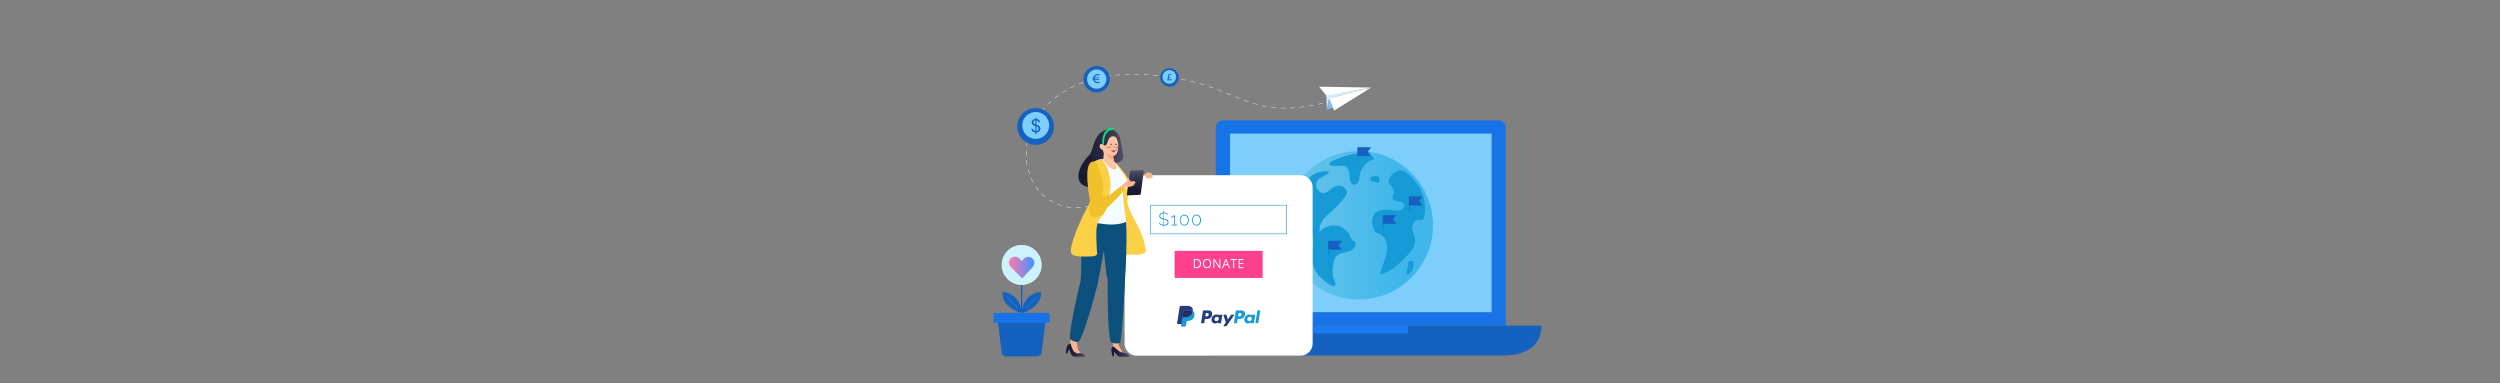 <?xml version="1.0" encoding="utf-8"?>
<!-- Generator: Adobe Illustrator 23.0.4, SVG Export Plug-In . SVG Version: 6.00 Build 0)  -->
<svg version="1.1" id="image" xmlns="http://www.w3.org/2000/svg" xmlns:xlink="http://www.w3.org/1999/xlink" x="0px" y="0px"
	 viewBox="0 0 6339.7 971.7" style="enable-background:new 0 0 6339.7 971.7;" xml:space="preserve">
<rect x="0" y="0" width="6339.7" height="971.7" fill="#808080" stroke="none"/>
<style type="text/css">
	.st0{fill:#1874E6;}
	.st1{fill:#7ECEFC;}
	.st2{fill:#1461BF;}
	.st3{fill:#197AF2;}
	.st4{fill:none;stroke:#FFFFFF;stroke-miterlimit:10;}
	.st5{fill:none;stroke:#FFFFFF;stroke-miterlimit:10;stroke-dasharray:11.973,11.973;}
	.st6{fill:url(#SVGID_1_);}
	.st7{fill:#169BD7;}
	.st8{fill:#FFFFFF;}
	.st9{fill:none;}
	.st10{fill:#FF418D;}
	.st11{fill:#F9B592;}
	.st12{fill:#FBD047;}
	.st13{fill:#0C507D;}
	.st14{fill:url(#SVGID_2_);}
	.st15{fill:url(#SVGID_3_);}
	.st16{fill:url(#SVGID_4_);}
	.st17{fill:#F5FCFF;}
	.st18{fill:#F0C129;}
	.st19{fill:url(#SVGID_5_);}
	.st20{fill:#FBC2A4;}
	.st21{fill:#F49A84;}
	.st22{fill:#0C232B;}
	.st23{fill:none;stroke:#BD7657;stroke-width:0.5;stroke-linecap:round;stroke-linejoin:round;}
	.st24{fill:#B6585B;}
	.st25{fill:url(#SVGID_6_);}
	.st26{fill:#1461BF;stroke:#1461BF;stroke-width:2;stroke-linecap:round;stroke-linejoin:round;stroke-miterlimit:10;}
	.st27{fill:#FFDEDE;}
	.st28{fill:#CCF2FC;}
	.st29{fill:url(#SVGID_7_);}
	.st30{fill:#16D77A;}
	.st31{fill:#D4EDFF;}
	.st32{fill:#7DBDE8;}
	.st33{fill:#179BD7;}
	.st34{fill:#253B80;}
	.st35{fill:#222D65;}
</style>
<g>
	<path class="st0" d="M3799.6,305.2h-698.2c-10.4,0-18.3,8.5-18.3,18.3v502.3h735.4V323.5C3818.6,313.1,3810,305.2,3799.6,305.2
		L3799.6,305.2z"/>
	<rect x="3119.2" y="338.8" class="st1" width="663.4" height="452.8"/>
	<path class="st2" d="M2992.2,825.8c0,52.5,42.1,75.6,94.6,75.6h727.5c52.5,0,94.6-23.1,94.6-75.6H2992.2z"/>
	<rect x="3329.7" y="825.8" class="st3" width="241.1" height="20.1"/>
</g>
<g>
	<g>
		<path class="st4" d="M2800,501.5c-1.5,1.3-3,2.6-4.6,3.9"/>
		<path class="st5" d="M2785.5,512.1c-44.7,26.8-109.1,16.2-145.7-22.4c-40.8-43-47.4-111.8-23.6-166c23.8-54.2,74-94.1,129.5-114.6
			c55.6-20.5,116.3-23.4,175.3-18.6c51.7,4.2,103.1,14,151.9,31.5c44.7,16,87.4,38.3,134,47.4c74.1,14.4,149.8-6.2,222.3-28.3"/>
		<path class="st4" d="M3435,239.3c1.9-0.6,3.8-1.2,5.7-1.8"/>
	</g>
</g>
<g>
	<g>
		
			<ellipse transform="matrix(0.233 -0.972 0.972 0.233 1703.534 2799.351)" class="st2" cx="2626.6" cy="319.6" rx="46.6" ry="46.6"/>
		
			<ellipse transform="matrix(0.232 -0.973 0.973 0.232 1706.632 2800.032)" class="st1" cx="2626.9" cy="319" rx="34.1" ry="34.1"/>
	</g>
	<g>
		<path class="st2" d="M2625.4,340.3v-4.6c-6.1-0.5-9.6-4.1-10.1-9h4.5c0.7,3.1,2.8,5,5.7,5.4v-12.3c-6.7-2-9.4-4.6-9.4-9.3
			c0-5.1,4-8.5,9.4-8.9v-3.4h2.9v3.5c6.7,0.7,8.9,5,9.2,8.2h-4.4c-0.6-2.1-1.8-4.1-4.9-4.7v11.1c7.8,2.2,10,5.5,10,10
			c0,5.6-3.8,8.9-10,9.4v4.6L2625.4,340.3L2625.4,340.3z M2625.4,315.5v-10.3c-3.7,0.3-5,2.5-5,4.9
			C2620.4,312.6,2621.6,314.2,2625.4,315.5z M2628.3,320.7v11.5c3.5-0.4,5.4-2.1,5.4-5.4C2633.7,324.1,2632.5,322.2,2628.3,320.7z"
			/>
	</g>
</g>
<g>
	<g>
		<ellipse class="st2" cx="2781" cy="200.8" rx="33.5" ry="33.5"/>
		<ellipse class="st1" cx="2781.1" cy="200.6" rx="24.5" ry="24.5"/>
	</g>
</g>
<g>
	<g>
		<ellipse class="st2" cx="2965.7" cy="196.4" rx="23.5" ry="23.5"/>
		
			<ellipse transform="matrix(0.232 -0.973 0.973 0.232 2086.467 3035.304)" class="st1" cx="2965.8" cy="196.1" rx="17.2" ry="17.2"/>
	</g>
</g>
<g id="Layer_4">
	<g>
		<g>
			
				<linearGradient id="SVGID_1_" gradientUnits="userSpaceOnUse" x1="3257.7" y1="972.7" x2="3633.9" y2="972.7" gradientTransform="matrix(1 0 0 -1 0 1544)">
				<stop  offset="4.066862e-02" style="stop-color:#6AC4EB"/>
				<stop  offset="0.754" style="stop-color:#3FB7EB"/>
			</linearGradient>
			<circle class="st6" cx="3445.8" cy="571.3" r="188.1"/>
			<g>
				<path class="st7" d="M3523.4,466.9c1.6,2.5,4.1,4.4,6.1,6.6c4.9,5.6,6.4,14,3.7,20.9c-0.9,2.1-2.1,4.2-2.1,6.5
					c-0.1,5.8,6.9,8.8,12.7,9.5c5.8,0.6,12.6,0.9,15.9,5.7c3.7,5.4-0.4,13.3-6.4,16s-12.9,1.8-19.4,0.9c-18-2.6-40.2-3.5-50.1,11.6
					c-7.1,10.9-4.1,25.3,0.1,37.5c0.7,2.2,1.6,4.4,3.3,6c2.2,2.1,5.4,2.6,8.2,3.6c18.5,6.1,24.9,29.7,21.4,48.7s-13.7,36.4-17,55.5
					c27.6-6.4,49.2-27.2,68.7-47.7c10-10.5,20.4-22.6,20.4-37.1c0-10.4-5.4-20-6.9-30.3s3.8-23.3,14.2-23.6
					c3.9-0.1,8.2,1.6,11.5-0.4c2.5-1.5,3.5-4.6,4.1-7.5c7.1-31.8-2.9-66.1-23.8-90.9c-8.5-10.1-24.2-27-38.7-26
					C3536.2,433.2,3514.5,453.1,3523.4,466.9z"/>
				<path class="st7" d="M3570.7,674.6c-1.2,4.1-2.3,8.3-3.5,12.4c-0.9,3.1-1.2,7.3,1.7,8.6c2.3,1,4.9-0.7,6.7-2.5
					c7-7.3,10.4-18,8.7-28c-1.3-4-7.3-5-10.6-2.3s-4.1,7.5-3.1,11.6L3570.7,674.6z"/>
				<path class="st7" d="M3332.8,681.3c-7.3-17.8-4.2-37.9-3.1-57.1s-0.8-40.7-14.9-53.8c-11.2-10.4-28.2-13.8-37.2-26.1
					c-7.3-10-7.4-23.8-3.2-35.4s12-21.5,19.7-31.1c9.7-12.1,19.7-24.2,32.6-32.8c12.9-8.6,29.3-13.4,44.2-9.1
					c-6,10.4-21.2,11.7-29.1,20.9c-8.6,10.1-3,28.3,9.8,32c2.9,0.8,6,1,8.9,0.2c5.3-1.4,9.3-5.5,13.6-9c7-5.7,15.8-9.9,24.7-8.8
					s17.3,9,16.4,17.9c-0.5,4.9-3.5,9.2-6.6,13.1c-8.9,11.4-18.8,21.9-29.5,31.6c-8.2,7.4-17.1,14.3-23.7,23.2
					c-6.6,8.8-10.9,20.2-8.5,30.9c9.9-11.8,26.1-18,41.4-15.9c15.3,2.1,29.1,12.6,35.3,26.6c2.5,5.6,5.2,12.8,11.3,13
					c5.1,5.8,2.4,15.4-3.5,20.4s-13.9,6.6-21.5,8.2s-15.6,3.7-20.9,9.3c-5.9,6.1-7.3,15.1-8.4,23.4c-1.5,10.8-2.9,22.2,1.1,32.4
					c1.4,3.5,3.4,6.8,4.1,10.5c3.9,20-17.6,3.8-23.1-0.5C3350.7,705.8,3338.8,695.9,3332.8,681.3z"/>
				<path class="st7" d="M3400.4,420.2c3-0.1,6.1-0.2,8.9,0.7c6.7,2.1,10.5,9.1,11.9,15.9s1,13.9,2.7,20.6c1.2,4.8,4.1,9.9,9,10.9
					c5.4,1.2,10.6-3.3,12.7-8.3c2.1-5.1,2-10.7,2.8-16.1c2.9-19.3,18.4-36,37.5-40.5c-2.7-5.8-8.6-9.6-14.8-11.3
					c-17.5-4.8-36.5-2.7-53.8,1.8c-8.9,2.3-17.6,5.3-26,9c-4.9,2.1-17.8,6.3-19.7,11.7C3368.1,424,3394.7,420.4,3400.4,420.2z"/>
				<path class="st7" d="M3482.5,448.2c-2.6-2.4-7.3,0.4-7.5,3.9s2.7,6.5,5.9,7.9s6.8,1.8,10.2,2.7c1.4,0.4,3,0.9,4.4,0.5
					c2.5-0.8,3.2-3.9,3-6.4c-0.3-2.5-1.2-5.1-0.5-7.6c-3.3-1.9-7.1-2.9-10.9-2.7L3482.5,448.2z"/>
			</g>
		</g>
		<g>
			<g>
				<path class="st2" d="M3443.4,410.8c-0.3,0-0.5-0.2-0.5-0.5v-36.6c0-0.3,0.2-0.5,0.5-0.5s0.5,0.2,0.5,0.5v36.6
					C3443.9,410.6,3443.7,410.8,3443.4,410.8z"/>
			</g>
			<g>
				<polygon class="st2" points="3475.7,373.6 3443.1,373.6 3443.1,395.1 3475.7,395.1 3467.9,384.4 				"/>
				<path class="st2" d="M3476.1,395.6h-32.7c-0.3,0-0.5-0.2-0.5-0.5v-21.4c0-0.3,0.2-0.5,0.5-0.5h32.7c0.2,0,0.4,0.1,0.5,0.3
					c0.1,0.2,0.1,0.4,0,0.5l-7.7,10.4l7.7,10.4c0.1,0.2,0.1,0.4,0,0.5C3476.5,395.5,3476.3,395.6,3476.1,395.6z M3443.9,394.6h31.1
					l-7.3-9.9c-0.1-0.2-0.1-0.4,0-0.6l7.3-9.9h-31.1V394.6z"/>
			</g>
		</g>
		<g>
			<g>
				<path class="st2" d="M3573.4,536c-0.3,0-0.5-0.2-0.5-0.5v-36.6c0-0.3,0.2-0.5,0.5-0.5s0.5,0.2,0.5,0.5v36.6
					C3573.9,535.7,3573.6,536,3573.4,536z"/>
			</g>
			<g>
				<polygon class="st2" points="3606,498.8 3573.4,498.8 3573.4,520.2 3606,520.2 3598.1,509.5 				"/>
				<path class="st2" d="M3606,520.8h-32.7c-0.3,0-0.5-0.2-0.5-0.5v-21.4c0-0.3,0.2-0.5,0.5-0.5h32.7c0.2,0,0.4,0.1,0.5,0.3
					c0.1,0.2,0.1,0.4,0,0.5l-7.7,10.4l7.7,10.4c0.1,0.2,0.1,0.4,0,0.5C3606.4,520.7,3606.2,520.8,3606,520.8z M3573.9,519.7h31.1
					l-7.3-9.9c-0.1-0.2-0.1-0.4,0-0.6l7.3-9.9h-31.1V519.7z"/>
			</g>
		</g>
		<g>
			<g>
				<path class="st2" d="M3507.4,582.9c-0.3,0-0.5-0.2-0.5-0.5v-36.6c0-0.3,0.2-0.5,0.5-0.5s0.5,0.2,0.5,0.5v36.6
					C3507.9,582.7,3507.7,582.9,3507.4,582.9z"/>
			</g>
			<g>
				<polygon class="st2" points="3540,545.8 3507.4,545.8 3507.4,567.2 3540,567.2 3532.1,556.5 				"/>
				<path class="st2" d="M3540,567.8h-32.7c-0.3,0-0.5-0.2-0.5-0.5v-21.4c0-0.3,0.2-0.5,0.5-0.5h32.7c0.2,0,0.4,0.1,0.5,0.3
					s0.1,0.4,0,0.5l-7.7,10.4l7.7,10.4c0.1,0.2,0.1,0.4,0,0.5C3540.4,567.7,3540.2,567.8,3540,567.8z M3507.9,566.7h31.1l-7.3-9.9
					c-0.1-0.2-0.1-0.4,0-0.6l7.3-9.9h-31.1V566.7z"/>
			</g>
		</g>
		<g>
			<g>
				<path class="st2" d="M3369.2,648.2c-0.3,0-0.5-0.2-0.5-0.5v-36.6c0-0.3,0.2-0.5,0.5-0.5s0.5,0.2,0.5,0.5v36.6
					C3369.8,648,3369.5,648.2,3369.2,648.2z"/>
			</g>
			<g>
				<polygon class="st2" points="3401.9,611.1 3369.2,611.1 3369.2,632.5 3401.9,632.5 3394,621.8 				"/>
				<path class="st2" d="M3401.9,633.1h-32.7c-0.3,0-0.5-0.2-0.5-0.5v-21.4c0-0.3,0.2-0.5,0.5-0.5h32.7c0.2,0,0.4,0.1,0.5,0.3
					s0.1,0.4,0,0.5l-7.7,10.4l7.7,10.4c0.1,0.2,0.1,0.4,0,0.5C3402.3,632.9,3402.1,633.1,3401.9,633.1z M3369.8,632h31.1l-7.3-9.9
					c-0.1-0.2-0.1-0.4,0-0.6l7.3-9.9h-31.1V632z"/>
			</g>
		</g>
	</g>
	<g>
		<path class="st8" d="M3297.8,902h-415.1c-17.1,0-30.9-13.8-30.9-30.9v-396c0-17.1,13.8-30.9,30.9-30.9h415.1
			c17.1,0,30.9,13.8,30.9,30.9v396C3328.7,888.2,3314.9,902,3297.8,902z"/>
		<path class="st9" d="M2882.9,901.9h414.6c17.1,0,31-13.9,31-31V475.5c0-17.1-13.9-31-31-31h-414.6c-17.1,0-31,13.9-31,31V871
			C2852,888.1,2865.8,901.9,2882.9,901.9z"/>
	</g>
	<g>
		<path class="st7" d="M3262.6,593.8H2918c-0.4,0-0.8-0.3-0.8-0.8v-72.7c0-0.4,0.3-0.8,0.8-0.8h344.7c0.4,0,0.8,0.3,0.8,0.8V593
			C3263.4,593.4,3263.1,593.8,3262.6,593.8z M2918.8,592.2h343.1v-71.1h-343.1V592.2z"/>
	</g>
	<rect x="2978.7" y="636.1" class="st10" width="223.2" height="68.7"/>
	<g>
		<path class="st7" d="M2960.3,544.6c-2.1-2.3-5-3.5-8.7-3.5v13.4h0.1c1.7,0.4,3.3,0.8,4.8,1.2c1.4,0.4,2.6,1,3.6,1.7
			s1.8,1.5,2.3,2.5s0.8,2.2,0.8,3.6c0,1.4-0.3,2.7-0.8,3.8c-0.6,1.1-1.3,2-2.3,2.7s-2.2,1.3-3.6,1.6c-1.4,0.4-3,0.5-4.7,0.5v4.3
			h-1.4V572c-4.6-0.2-8.4-1.9-11.7-4.8l1.2-1.9c1.3,1.3,2.8,2.4,4.5,3.2c1.8,0.8,3.8,1.3,6,1.5v-13.5c-1.7-0.4-3.2-0.8-4.6-1.2
			c-1.3-0.4-2.4-0.9-3.3-1.6c-0.9-0.6-1.6-1.4-2-2.3c-0.5-0.9-0.7-2-0.7-3.4s0.3-2.6,0.8-3.7c0.5-1.1,1.2-2,2.1-2.8
			c0.9-0.8,2-1.4,3.3-1.8c1.3-0.4,2.7-0.7,4.3-0.8v-4.6h1.4v4.6c2,0.1,3.8,0.4,5.4,1c1.6,0.6,3,1.6,4.3,2.8L2960.3,544.6z
			 M2942.2,547.7c0,1,0.2,1.8,0.5,2.5s0.8,1.2,1.5,1.7s1.5,0.9,2.6,1.2c1,0.4,2.3,0.7,3.7,1v-13c-2.9,0.1-5,0.8-6.3,2
			C2942.9,544.3,2942.2,545.8,2942.2,547.7z M2960.8,563.7c0-1-0.2-1.9-0.6-2.6c-0.4-0.7-1-1.4-1.7-1.9s-1.7-1-2.8-1.4
			s-2.5-0.8-4-1.1V570l0,0c2.8,0,5.1-0.5,6.7-1.6C2960,567.4,2960.8,565.8,2960.8,563.7z"/>
		<path class="st7" d="M2985.6,569.7v2.1H2971v-2.1h6.5v-21.2c-0.3,0.4-0.7,0.8-1.3,1.2s-1.2,0.8-2,1.2c-0.7,0.4-1.5,0.7-2.3,1
			s-1.5,0.4-2.1,0.4V550c0.8,0,1.6-0.2,2.4-0.6c0.9-0.4,1.7-0.9,2.4-1.4s1.4-1,1.9-1.5s0.8-0.8,0.8-0.8h2.3v24.1L2985.6,569.7
			L2985.6,569.7L2985.6,569.7z"/>
		<path class="st7" d="M3014.8,558.3c0,2-0.3,3.9-0.8,5.6c-0.6,1.7-1.4,3.2-2.4,4.4s-2.2,2.2-3.6,2.9s-2.9,1-4.6,1
			c-1.7,0-3.2-0.3-4.6-1c-1.4-0.7-2.6-1.7-3.6-2.9s-1.8-2.7-2.4-4.4c-0.6-1.7-0.8-3.6-0.8-5.6s0.3-3.9,0.8-5.6
			c0.6-1.7,1.4-3.2,2.4-4.4s2.2-2.2,3.6-2.9c1.4-0.7,2.9-1.1,4.6-1.1c1.7,0,3.2,0.4,4.6,1.1s2.6,1.7,3.6,2.9s1.8,2.7,2.4,4.4
			C3014.5,554.4,3014.8,556.3,3014.8,558.3z M3012.4,558.3c0-1.7-0.2-3.3-0.7-4.8c-0.4-1.5-1.1-2.7-1.9-3.7c-0.8-1-1.8-1.8-2.9-2.4
			c-1.1-0.6-2.4-0.9-3.7-0.9s-2.6,0.3-3.7,0.9c-1.1,0.6-2.1,1.4-2.9,2.4c-0.8,1-1.4,2.3-1.9,3.7c-0.4,1.5-0.7,3.1-0.7,4.8
			s0.2,3.3,0.7,4.8c0.4,1.4,1.1,2.7,1.9,3.7c0.8,1,1.8,1.8,2.9,2.4c1.1,0.6,2.3,0.8,3.7,0.8c1.3,0,2.6-0.3,3.7-0.8
			c1.1-0.6,2.1-1.4,2.9-2.4c0.8-1,1.4-2.3,1.9-3.7C3012.2,561.6,3012.4,560.1,3012.4,558.3z"/>
		<path class="st7" d="M3045.6,558.3c0,2-0.3,3.9-0.8,5.6c-0.6,1.7-1.4,3.2-2.4,4.4s-2.2,2.2-3.6,2.9c-1.4,0.7-2.9,1-4.6,1
			c-1.7,0-3.2-0.3-4.6-1c-1.4-0.7-2.6-1.7-3.6-2.9s-1.8-2.7-2.4-4.4c-0.6-1.7-0.8-3.6-0.8-5.6s0.3-3.9,0.8-5.6
			c0.6-1.7,1.4-3.2,2.4-4.4s2.2-2.2,3.6-2.9c1.4-0.7,2.9-1.1,4.6-1.1c1.7,0,3.2,0.4,4.6,1.1c1.4,0.7,2.6,1.7,3.6,2.9
			s1.8,2.7,2.4,4.4C3045.3,554.4,3045.6,556.3,3045.6,558.3z M3043.2,558.3c0-1.7-0.2-3.3-0.7-4.8c-0.4-1.5-1.1-2.7-1.9-3.7
			c-0.8-1-1.8-1.8-2.9-2.4c-1.1-0.6-2.4-0.9-3.7-0.9s-2.6,0.3-3.7,0.9c-1.1,0.6-2.1,1.4-2.9,2.4c-0.8,1-1.4,2.3-1.9,3.7
			c-0.4,1.5-0.7,3.1-0.7,4.8s0.2,3.3,0.7,4.8c0.4,1.4,1.1,2.7,1.9,3.7c0.8,1,1.8,1.8,2.9,2.4c1.1,0.6,2.3,0.8,3.7,0.8
			c1.3,0,2.6-0.3,3.7-0.8c1.1-0.6,2.1-1.4,2.9-2.4c0.8-1,1.4-2.3,1.9-3.7C3043,561.6,3043.2,560.1,3043.2,558.3z"/>
	</g>
	<path class="st11" d="M2850.7,661.8c0.9,16.9,2.1,38.1,0,56.5c0.4,3.4,0.6,7.1,0.5,10.8c0,0-10.8,124.2-15.7,148.2
		c-5.2,3.8-12.2-1.8-12.2-1.8c-4.3-23.7-13.1-84.8-12.3-126.6c0-0.1,0-0.2,0-0.3l0.3-19.4c0-3.2,0.3-6.4,0.6-9.4
		C2806.5,709.5,2850.2,650.7,2850.7,661.8z"/>
	<path class="st12" d="M2826.1,409.1c0,0,34.5,36.2,37.9,51.5c2.8,12.5-2.6,29.6-5.1,46.7c-2.6,17.1,25.3,61.8,32.2,77.2
		c6.8,15.4,13.7,36.7,14.5,52.1c0.9,15.4-66.6,7.7-66.6,7.7s-32.5,1.7-36.7-12.8c-4.3-14.5,16.6-224.4,16.6-224.4
		S2824.1,406.7,2826.1,409.1z"/>
	<path class="st13" d="M2851.9,547.6c4.3,11.5,4.1,25.8,4.7,37.6c0.9,18-1.4,102-3.6,121.6c0.4,3.7-6.6,136.1-11.8,161.6
		c-6.8,6-24.3-0.4-24.3-0.4c-9.4-25.1-8.1-155.7-7.7-158.9c-5.9-10.8-9.3-89.2-15.4-112.2c-0.5-1.9-0.7-41.3-1.1-43.3
		C2817.7,548.2,2827.4,555,2851.9,547.6z"/>
	
		<linearGradient id="SVGID_2_" gradientUnits="userSpaceOnUse" x1="2734.709" y1="1142.926" x2="2848.635" y2="1142.926" gradientTransform="matrix(1 0 0 -1 0 1544)">
		<stop  offset="0" style="stop-color:#171733"/>
		<stop  offset="0.244" style="stop-color:#1C1C37"/>
		<stop  offset="0.532" style="stop-color:#2A2A44"/>
		<stop  offset="0.842" style="stop-color:#414259"/>
		<stop  offset="1" style="stop-color:#505166"/>
	</linearGradient>
	<path class="st14" d="M2803,330.2c-33.2,11.5-28.9,54.7-42,64.8c-13.1,10.1-48,63.3-6.8,78c36.6,13.1,48.2-57.4,67-59.1
		c39.9-3.6,26.4-18.3,19.9-59.2C2838.4,337.5,2822.4,320.9,2803,330.2z"/>
	<g>
		<polygon class="st11" points="2823.4,872.3 2822.6,885.8 2848.1,896.1 2835.4,873.4 		"/>
		
			<linearGradient id="SVGID_3_" gradientUnits="userSpaceOnUse" x1="2818.172" y1="652.206" x2="2864.353" y2="652.206" gradientTransform="matrix(1 0 0 -1 0 1544)">
			<stop  offset="0" style="stop-color:#171733"/>
			<stop  offset="0.244" style="stop-color:#1C1C37"/>
			<stop  offset="0.532" style="stop-color:#2A2A44"/>
			<stop  offset="0.842" style="stop-color:#414259"/>
			<stop  offset="1" style="stop-color:#505166"/>
		</linearGradient>
		<path class="st15" d="M2863.6,905.1l-23.6-0.7c-2.1-0.1-4-0.9-5.5-2.4l-9.4-9.8l-0.3,11.8l-3.5-0.1l-2.9-13.4
			c-0.6-3,0-6.1,1.6-8.6l1.9-2.8c0.5-0.7,1.4-0.8,2.1-0.3l13.3,11.3c2.6,2.2,5.7,3.6,9,4.1l2.8,0.4c2,0.3,4,0.8,5.9,1.6l3.6,1.4
			c0.4,0.2,1,0.6,1.6,1.2c1,0.9,1.9,1.9,2.7,3l1.4,2.1C2864.5,904.5,2864.1,905.1,2863.6,905.1z"/>
	</g>
	<path class="st11" d="M2744.5,714.7c-1.8,4.1-3.3,8.5-4.6,13.3l-5.2,19.5c0,0.1-0.1,0.2-0.1,0.3c-8.5,42.3-18.4,98.4-20.8,124.5
		c0,0,8.6,4.4,14.6,1.8c10.9-23,50.3-136.4,50.3-136.4c2.2-8.2,3.2-16.2,3.1-23.1h-37.3V714.7z"/>
	<g>
		<path class="st11" d="M2715.7,864l-3,16.4l16.2,18.8l18.8,0.3L2736,890c-1.3-1.1-2.2-2.6-2.5-4.2l-3.2-18.5L2715.7,864z"/>
		
			<linearGradient id="SVGID_4_" gradientUnits="userSpaceOnUse" x1="2702.6" y1="655.936" x2="2752.023" y2="655.936" gradientTransform="matrix(1 0 0 -1 0 1544)">
			<stop  offset="0" style="stop-color:#171733"/>
			<stop  offset="0.244" style="stop-color:#1C1C37"/>
			<stop  offset="0.532" style="stop-color:#2A2A44"/>
			<stop  offset="0.842" style="stop-color:#414259"/>
			<stop  offset="1" style="stop-color:#505166"/>
		</linearGradient>
		<path class="st16" d="M2723.3,904.2l-2.6-1.1c-2-0.9-3.6-2.5-4.4-4.5l-5.4-13.2l-4.9,11.4l-3.4-1.5l2.4-14.2
			c0.5-3.1,2.3-5.9,5-7.8l2.9-2c0.7-0.5,1.7-0.3,2.2,0.5l2.9,9.9c1.7,3.1,4.5,9.8,7.6,11.6l6.6,2.8c3,0.8,6.2-1.8,8.2-1.6l6.9,3.8
			c3.8,2.5,4.7,4.9,4.8,6.8L2723.3,904.2z"/>
	</g>
	<path class="st13" d="M2750.3,550.4c-0.9,2-19.3,28.9-8.5,71.6c1.2,45.3-1,88.7-1.7,91.4c0,0-26.9,108-27.2,146.1
		c0,0,14.9,12,23.5,6c16.7-26.3,46-140.4,46-140.4c2.3-8.8,32.6-173.2,32.5-180.5L2750.3,550.4z"/>
	<path class="st17" d="M2756.9,559.7c0,0,62.2,19.8,99.1,2.7c0,0-9.9-64.1-8.3-73.9c1.5-9.8,12.9-11.4,12.6-21.9
		c-0.4-15.4-22.2-39.7-33.6-55.3c-0.9-1.1-1.4-1.6-1.9-2.1c-8.4-2.3-19.3-6.7-25.2-6.3c-16.7,2.1-26.4,13.9-33.6,21
		c-6.8,18.4,3.4,59.5,0.1,95.3C2764.9,530.9,2756.9,559.7,2756.9,559.7z"/>
	<path class="st12" d="M2794.3,403.8l13.6,20.8c1.2,4.2,5,17.9,6.3,24.1c0,0,6,21.6-3.5,59.4c-2.4,9.4-7.6,30.6-16.1,39.7
		c-11.1,12-14.5,24.8-14.5,46.1c0,21.4,1.3,33.3,1.3,39.7s6.4,16.2-14.5,16.7c-20.9,0.4-40.6,1.7-49.1-6s7.7-56.4,35-110.2
		c12-22.2,12.8-21.4,12.8-44.4c0-23.1-14.5-55.2,0-74c5-4.6,15.8-9.4,15.8-9.4C2785.2,404.8,2793.3,401.4,2794.3,403.8z"/>
	<path class="st18" d="M2769.4,548.7c6.9,3.5,20.9-1,28.1-4.5c6.8-9.2,14.7-29,14.9-48.3c-9,1.3-18.1,8.4-15.7-1.6
		c2.6-10.4,2.3-49-11.7-63.8c-5.1-6.1-14.4,7.3-16.5,14c-1.2,1.3-3.4,29.2-4.6,30.8c-0.9,10.7,5.7,21.7-1.6,39.8
		C2762.3,515.2,2759.5,543.7,2769.4,548.7z"/>
	
		<linearGradient id="SVGID_5_" gradientUnits="userSpaceOnUse" x1="18729" y1="1048.494" x2="18729" y2="1112.606" gradientTransform="matrix(-1 0 0 -1 21608.102 1544)">
		<stop  offset="0" style="stop-color:#171733"/>
		<stop  offset="0.244" style="stop-color:#1C1C37"/>
		<stop  offset="0.532" style="stop-color:#2A2A44"/>
		<stop  offset="0.842" style="stop-color:#414259"/>
		<stop  offset="1" style="stop-color:#505166"/>
	</linearGradient>
	<path class="st19" d="M2890.6,494l-30.7,1.5c-1.4,0.1-2.5-1.1-2.3-2.5l7.9-58.2c0.1-1.1,1-1.8,2.1-1.9l30.7-1.5
		c1.4-0.1,2.5,1.1,2.3,2.5l-7.9,58.2C2892.5,493.2,2891.6,494,2890.6,494z"/>
	<path class="st18" d="M2853.8,478c-3.6,5.7-13,16.4-27.8,31.2l-9.9,10c-14.7,14.8-27.8,24.4-38.4,21.2c0,0-7.2-2.1-9.5-13
		c-4.4-14.8-12.9-64.6-10.7-92c2.3-29.3,16.8-28.5,23.4-22c0,0,3.3,5.3,6.6,17.6c0,0,4.1,44.4,0.4,73.3
		c-1.7,18.3,45.4-26.4,55.9-33.2C2843.8,471.2,2855,474.7,2853.8,478z"/>
	<path class="st11" d="M2850.4,477.3l2.7-2.3c1.5-1.4,3.5-1.9,5.2-1.4l0,0c0.9,0.3,2.9,0.6,5,0.3c2-0.3,2.8-0.4,3.4-0.7l0,0
		c3.1-0.5,6.6-2.2,7.2-2.5c0.3-0.1,1.5-0.9,1.5-1.5c0-0.5-0.7-0.6-1.2-0.6c1-0.4,1.8-0.7,2.1-0.8c0.4-0.1,1.8-0.9,1.8-1.6
		s-1.1-0.7-1.7-0.8c-0.1,0-0.1,0-0.2,0c0.9-0.3,1.7-0.5,2.1-0.7c0.5-0.2,1.6-0.9,1.6-1.9c0-0.9-1-1.1-1.7-1.2c-0.3,0-0.9,0-1.6,0.2
		c0.6-0.3,1.4-0.7,1.4-1.4c0-0.9-1.5-1.1-2.2-1.1c-0.7-0.1-4.2,0.1-5.7,0.3c-1,0.2-4.8,0.7-6.8,1c0.9-0.7,1.5-1.1,1.5-1.1l1.5-1.5
		c1.1-0.9,1.9-2.9,1-2.7l-4.5,1.4c-0.7,0.2-1.4,0.5-2.1,1l-7.6,4.9c-0.2,0.2-0.5,0.4-0.7,0.6l-0.8,0.8c-0.8,0.8-1.8,1.7-1.9,1.9
		l-2.5,2.7l-4.7,4.8C2842.5,473.3,2843.5,475.8,2850.4,477.3z"/>
	<path class="st11" d="M2917.9,438.7c2.5,0.3,3.5,1.4,4,3.1s0.9,3.3,0.9,3.3s0.8,3.9-0.4,4.5c-1.6,0.7-2.7-1.3-2.7-1.3
		s1.3,3.6-0.6,4.6c-1.9,1-4.5-3.1-4.5-3.1s1,2.4-0.7,3.2c-1.7,0.7-2.3-0.8-3.2-1.7c-0.1-0.1,0.1,0.7,0,1c-0.5,1.1-1.1,1-2.2,0.5
		c-1.1-0.5-4.9-5.1-4.2-7.8l-2.7,0.2c0,0-1-1.1,3.9-5.5C2910.4,435,2915.3,438.4,2917.9,438.7z"/>
	<path class="st20" d="M2829.6,374.6c0-1.8,2.8-3.2,6.2-3.2c0.1,0,0.1,0,0.2,0c0.1-9.4-2.8-16-2.8-16s-1.6-11.1-12.1-9.6
		c-13.9,2-10,20.8-18.8,23.7c0,0-8.1-5.8-11.6-4.1c-3.4,1.7-3.4,12.3,5.6,14.7c0,0,2.2,5.4,2.7,8.6s-1.2,12-1.9,17.2
		c0,0,14.7,18.2,20.8,20.9c6.1,2.7,23.3,9.8,7.4-18.7c-2.7-5.4-2.6-12.8-2.6-12.8s7.3,1.6,11.4-12.3c0.5-1.8,0.9-3.6,1.2-5.3
		C2832.2,377.7,2829.6,376.3,2829.6,374.6z"/>
	<path class="st21" d="M2835.8,371.4c-3.4,0-6.2,1.4-6.2,3.2c0,1.7,2.6,3.1,5.8,3.2c0.4-2.2,0.5-4.4,0.6-6.4
		C2835.9,371.4,2835.9,371.4,2835.8,371.4z"/>
	<ellipse class="st22" cx="2817.6" cy="366" rx="1.4" ry="2"/>
	<ellipse class="st22" cx="2830" cy="366.1" rx="1.4" ry="2"/>
	<path class="st23" d="M2824,364.4c0,0,0.6,6.3,4.1,10.4c0.8,1-6-0.1-6-0.1"/>
	<path class="st24" d="M2817.1,380.5c0,0,8.6,2,13.2-1.1c0,0-1.6,6.3-5.9,6.8C2820,386.8,2817.1,380.5,2817.1,380.5z"/>
	<ellipse class="st21" cx="2811.7" cy="373.6" rx="6.2" ry="3.2"/>
	
		<linearGradient id="SVGID_6_" gradientUnits="userSpaceOnUse" x1="2804.562" y1="1145.6" x2="2825.334" y2="1145.6" gradientTransform="matrix(1 0 0 -1 0 1544)">
		<stop  offset="0" style="stop-color:#EA9A71"/>
		<stop  offset="1" style="stop-color:#FFB48D"/>
	</linearGradient>
	<path class="st25" d="M2804.6,388.7c0,0,7.8,15.5,20.8,19.4c0,0-2.5-7-2.6-12.8C2822.8,395.4,2814.7,395.2,2804.6,388.7z"/>
	<g>
		<path class="st2" d="M2630.8,903.7h-79.9c-5.4,0-9.9-4-10.6-9.4l-10.8-88.7c-0.8-6.4,4.2-12,10.6-12h101.6c6.4,0,11.4,5.6,10.6,12
			l-10.8,88.7C2640.7,899.6,2636.2,903.7,2630.8,903.7z"/>
		<g>
			<path class="st26" d="M2590.8,794.3c-0.4,0-0.7-0.3-0.7-0.7V681.5c0-0.4,0.3-0.7,0.7-0.7s0.7,0.3,0.7,0.7v112.2
				C2591.5,794,2591.2,794.3,2590.8,794.3z"/>
		</g>
		<g>
			<circle class="st27" cx="2590.8" cy="671.8" r="50.3"/>
			<path class="st28" d="M2590.8,621.4c-27.8,0-50.5,22.6-50.5,50.5c0,27.8,22.6,50.5,50.5,50.5s50.5-22.6,50.5-50.5
				S2618.7,621.4,2590.8,621.4z"/>
		</g>
		<path class="st2" d="M2590.7,794c0,0,0-48.1-48.4-54C2538.3,780.1,2590.7,794,2590.7,794z"/>
		<path class="st7" d="M2579.4,779.7c-0.2,0-0.3-0.1-0.5-0.2l-26.7-26.1c-0.3-0.3-0.3-0.7,0-0.9c0.3-0.3,0.7-0.3,0.9,0l26.7,26.1
			c0.3,0.3,0.3,0.7,0,0.9C2579.7,779.6,2579.6,779.7,2579.4,779.7z"/>
		<path class="st2" d="M2591.1,793.9c0,0,0-47.9,48.4-53.8C2643.5,780.2,2591.1,793.9,2591.1,793.9z"/>
		<path class="st7" d="M2602.5,780.3c-0.2,0-0.3-0.1-0.5-0.2c-0.3-0.3-0.3-0.7,0-0.9l26.7-26.1c0.3-0.3,0.7-0.3,0.9,0
			c0.3,0.3,0.3,0.7,0,0.9l-26.7,26.1C2602.8,780.2,2602.7,780.3,2602.5,780.3z"/>
		
			<linearGradient id="SVGID_7_" gradientUnits="userSpaceOnUse" x1="2558.637" y1="865.531" x2="2623.026" y2="865.531" gradientTransform="matrix(1 0 0 -1 0 1544)">
			<stop  offset="9.696225e-03" style="stop-color:#FF78AE"/>
			<stop  offset="1" style="stop-color:#4193FF"/>
		</linearGradient>
		<path class="st29" d="M2592,706l-28.9-29c-6-6-5.9-15.7,0-21.6c6-6,15.7-5.9,21.6,0l6.4,6.5l5.3-5.7c5.7-6.2,15.4-6.5,21.6-0.8
			c6.2,5.7,6.5,15.4,0.8,21.6L2592,706z"/>
		<g>
			<rect x="2519.6" y="793.6" class="st0" width="142.4" height="25.1"/>
		</g>
	</g>
	<path class="st30" d="M2799.7,367.4c0,0-3.2-33.8,20.5-38.4c0,0-2.3-3.5-6.7-2.7s-19.1,5.7-18.6,39.6L2799.7,367.4z"/>
	<g>
		<path class="st8" d="M3045.7,668.2c0,3.8-1,6.7-3.1,8.6c-2,2-5,3-8.8,3h-6.3V657h7c3.6,0,6.3,1,8.3,3S3045.7,664.7,3045.7,668.2z
			 M3042.9,668.3c0-3-0.7-5.2-2.2-6.7s-3.7-2.3-6.7-2.3h-3.9v18.2h3.2c3.2,0,5.5-0.8,7.1-2.3
			C3042.1,673.7,3042.9,671.4,3042.9,668.3z"/>
		<path class="st8" d="M3071.3,668.4c0,3.7-0.9,6.5-2.8,8.6c-1.8,2.1-4.4,3.1-7.7,3.1c-3.4,0-6-1-7.8-3.1s-2.7-5-2.7-8.7
			s0.9-6.6,2.8-8.6c1.8-2,4.4-3.1,7.8-3.1c3.3,0,5.8,1,7.7,3.1C3070.3,661.9,3071.3,664.8,3071.3,668.4z M3053.1,668.4
			c0,3.1,0.7,5.4,2,7s3.2,2.4,5.7,2.4s4.4-0.8,5.7-2.4c1.3-1.6,1.9-3.9,1.9-7s-0.6-5.4-1.9-7c-1.3-1.6-3.2-2.4-5.7-2.4
			s-4.5,0.8-5.8,2.4C3053.7,663.1,3053.1,665.4,3053.1,668.4z"/>
		<path class="st8" d="M3094.8,679.9h-3l-12.5-19.2h-0.1c0.2,2.2,0.2,4.3,0.2,6.2v13h-2.5V657h3l12.5,19.1h0.1
			c0-0.3-0.1-1.2-0.1-2.7c-0.1-1.5-0.1-2.6-0.1-3.3V657h2.5L3094.8,679.9L3094.8,679.9z"/>
		<path class="st8" d="M3116.1,679.9l-2.8-7.3h-9.2l-2.8,7.3h-2.7l9-22.9h2.2l9,22.9H3116.1z M3112.4,670.2l-2.7-7.1
			c-0.3-0.9-0.7-2-1.1-3.3c-0.2,1-0.6,2.1-1,3.3l-2.7,7.1H3112.4z"/>
		<path class="st8" d="M3129.7,679.9h-2.7v-20.5h-7.2V657h17.1v2.4h-7.2L3129.7,679.9L3129.7,679.9z"/>
		<path class="st8" d="M3153.7,679.9H3141V657h12.7v2.4h-10.1v7.4h9.5v2.3h-9.5v8.4h10.1V679.9z"/>
	</g>
</g>
<g id="Layer_5">
	<g>
		<g>
			<g>
				<polygon class="st8" points="3345.2,219.9 3364.2,243.3 3477.1,222 				"/>
			</g>
		</g>
		<g>
			<g>
				<path class="st31" d="M3362.8,242.1c1.4,1.2,1.8,36,1.8,36l6-28.8l105.8-27.2L3362.8,242.1z"/>
			</g>
		</g>
		<g>
			<g>
				<polygon class="st32" points="3407.7,263.8 3364.6,278.1 3370.6,249.3 3427.8,250.3 				"/>
			</g>
		</g>
		<g>
			<g>
				<path class="st8" d="M3370.6,249.3c0.7,0.2,12.6,31,12.6,31l93.9-58.3L3370.6,249.3z"/>
			</g>
		</g>
	</g>
</g>
<g>
	<path class="st33" d="M3155.6,790.2c-1.7-2-4.6-3-8.5-3h-11.7c-0.8,0-1.5,0.6-1.6,1.4l-4.7,29.9c-0.1,0.6,0.4,1.1,1,1.1h6
		c0.5,0,1.1-0.4,1.1-1l1.4-8.5c0.2-0.8,0.8-1.4,1.6-1.4h3.7c7.7,0,12.1-3.8,13.3-11.1C3157.6,794.4,3157.1,792,3155.6,790.2z
		 M3148.4,798.1c-0.6,4.2-3.8,4.2-6.9,4.2h-1.7l1.2-7.8c0.1-0.5,0.5-0.8,1-0.8h0.8c2.1,0,4.1,0,5.1,1.2
		C3148.4,795.6,3148.6,796.6,3148.4,798.1z"/>
	<path class="st33" d="M3181.9,798h-5.6c-0.5,0-0.9,0.4-1,0.8l-0.2,1.6l-0.4-0.6c-1.2-1.7-3.9-2.3-6.6-2.3
		c-6.2,0-11.4,4.7-12.5,11.3c-0.5,3.3,0.2,6.4,2.1,8.6c1.7,2,4.1,2.9,7.1,2.9c5,0,7.7-3.2,7.7-3.2l-0.2,1.6c-0.1,0.6,0.4,1.1,1,1.1
		h5c0.8,0,1.5-0.6,1.6-1.4l3-19.2C3183,798.5,3182.5,798,3181.9,798z M3174.1,808.9c-0.5,3.2-3.1,5.3-6.3,5.3
		c-1.7,0-2.9-0.5-3.8-1.5c-0.8-1-1.1-2.4-0.9-3.9c0.5-3.2,3.1-5.4,6.2-5.4c1.6,0,2.9,0.5,3.8,1.5
		C3174,805.9,3174.4,807.3,3174.1,808.9z"/>
	<path class="st33" d="M3194.9,787.1h-5.4c-0.5,0-0.9,0.4-1,0.8l-4.8,30.5c-0.1,0.6,0.4,1.1,1,1.1h4.8c0.8,0,1.5-0.6,1.6-1.4
		l4.7-29.9C3195.9,787.7,3195.5,787.1,3194.9,787.1z"/>
	<path class="st34" d="M3072.3,790.2c-1.7-2-4.6-3-8.5-3h-11.7c-0.8,0-1.5,0.6-1.6,1.4l-4.7,29.9c-0.1,0.6,0.4,1.1,1,1.1h5.6
		c0.8,0,1.5-0.6,1.6-1.4l1.3-8c0.2-0.8,0.8-1.4,1.6-1.4h3.7c7.7,0,12.1-3.8,13.3-11.1C3074.3,794.4,3073.8,792,3072.3,790.2z
		 M3065.1,798.1c-0.6,4.2-3.8,4.2-6.9,4.2h-1.7l1.2-7.8c0.1-0.5,0.5-0.8,1-0.8h0.8c2.1,0,4.1,0,5.1,1.2
		C3065.1,795.6,3065.3,796.6,3065.1,798.1z"/>
	<path class="st34" d="M3098.6,798h-5.6c-0.5,0-0.9,0.4-1,0.8l-0.2,1.6l-0.4-0.6c-1.2-1.7-3.9-2.3-6.6-2.3
		c-6.2,0-11.4,4.7-12.5,11.3c-0.5,3.3,0.2,6.4,2.1,8.6c1.7,2,4.1,2.9,7.1,2.9c5,0,7.7-3.2,7.7-3.2l-0.2,1.6c-0.1,0.6,0.4,1.1,1,1.1
		h5c0.8,0,1.5-0.6,1.6-1.4l3-19.2C3099.7,798.5,3099.2,798,3098.6,798z M3090.8,808.9c-0.5,3.2-3.1,5.3-6.3,5.3
		c-1.7,0-2.9-0.5-3.8-1.5c-0.8-1-1.1-2.4-0.9-3.9c0.5-3.2,3.1-5.4,6.2-5.4c1.6,0,2.9,0.5,3.8,1.5
		C3090.8,805.9,3091.1,807.3,3090.8,808.9z"/>
	<path class="st34" d="M3128.4,798h-5.6c-0.5,0-1.1,0.3-1.4,0.7l-7.7,11.4l-3.3-11c-0.2-0.7-0.8-1.1-1.6-1.1h-5.5
		c-0.7,0-1.1,0.7-0.9,1.3l6.2,18.2l-5.8,8.2c-0.5,0.7,0,1.5,0.8,1.5h5.6c0.5,0,1.1-0.2,1.4-0.7l18.7-27
		C3129.7,798.9,3129.2,798,3128.4,798z"/>
	<path class="st33" d="M3026.5,790.5c-0.6-0.7-1.4-1.3-2.3-1.7l0,0c-0.1,0.3-0.1,0.6-0.2,0.9c-0.1,0.3-0.2,0.6-0.2,0.9
		c-2,8.9-7.7,12.8-15.2,13.5c-0.5,0.1-1,0.1-1.5,0.2c-0.5,0-1.1,0.1-1.7,0.1h-4.7c-1.1,0-2.1,0.8-2.3,2l-2.1,13.5l-0.3,1.7l-0.7,4.4
		c-0.2,0.8,0.5,1.4,1.2,1.4h8.3c1,0,1.8-0.8,2-1.7l0.1-0.5l1.6-9.9l0.1-0.5c0.2-1,1-1.7,2-1.7h1.3c8,0,14.4-3.3,16.2-12.8
		C3028.9,796.2,3028.5,792.9,3026.5,790.5z"/>
	<path class="st35" d="M3024.1,788.7c-0.5-0.3-1.1-0.5-1.7-0.7h-0.1h-0.1c-0.2,0-0.2-0.1-0.4-0.1c-0.3-0.1-0.7-0.2-1-0.2
		c-0.4-0.1-0.7-0.2-1.1-0.2c-1.3-0.2-2.6-0.3-4.1-0.3H3003c-0.3,0-0.6,0.1-0.9,0.2c-0.6,0.3-1,0.8-1.1,1.5l-2.7,16.9l-0.1,0.5
		c0.2-1.1,1.1-2,2.3-2h4.7c0.6,0,1.1,0,1.7-0.1c0.5,0,1-0.1,1.5-0.2c7.4-0.8,13.2-4.7,15.2-13.5c0.1-0.3,0.2-0.6,0.2-0.9
		C3024.1,789.3,3024.1,789,3024.1,788.7L3024.1,788.7z"/>
	<path class="st33" d="M3026.9,790.5c-0.6-0.7-1.4-1.3-2.3-1.8l0,0c-0.1,0.3-0.1,0.6-0.2,1c-0.1,0.3-0.2,0.6-0.2,0.9
		c-2,9-7.8,12.9-15.3,13.8c-0.5,0.1-1,0.1-1.5,0.2c-0.6,0-1.1,0.1-1.7,0.1h-4.7c-1.1,0-2.1,0.8-2.3,2l-2.2,13.7l-0.3,1.7l-0.7,4.4
		c-0.2,0.8,0.5,1.4,1.2,1.4h8.4c1,0,1.8-0.8,2-1.7l0.1-0.5l1.6-10.1l0.1-0.5c0.2-1,1-1.7,2-1.7h1.3c8.1,0,14.6-3.3,16.5-12.9
		C3029.3,796.2,3029,792.8,3026.9,790.5z"/>
	<path class="st34" d="M2998.6,806.5l0.1-0.5l2.7-17.1c0.1-0.7,0.5-1.2,1.1-1.5c0.3-0.2,0.5-0.2,0.9-0.2h12.6c1.5,0,2.9,0.1,4.2,0.3
		c0.4,0.1,0.8,0.2,1.1,0.2c0.4,0.1,0.7,0.2,1,0.2c0.2,0,0.2,0.1,0.4,0.1h0.1h0.1c0.6,0.2,1.1,0.5,1.7,0.7l0,0c0.6-4.1,0-6.8-2.2-9.2
		c-2.4-2.7-6.8-3.9-12.3-3.9h-16.2c-1.1,0-2.1,0.8-2.3,2l-6.7,42.6c-0.2,0.8,0.5,1.6,1.4,1.6h9.9l0.3-1.7L2998.6,806.5z"/>
	<path class="st35" d="M3024.6,788.7c-0.5-0.3-1.1-0.5-1.7-0.7h-0.1h-0.1c-0.2-0.1-0.2-0.1-0.4-0.1c-0.3-0.1-0.7-0.2-1-0.2
		c-0.4-0.1-0.7-0.2-1.1-0.2c-1.3-0.2-2.7-0.3-4.2-0.3h-12.7c-0.3,0-0.6,0.1-0.9,0.2c-0.6,0.3-1.1,0.8-1.1,1.5l-2.7,17.1l-0.1,0.5
		c0.2-1.1,1.1-2,2.3-2h4.7c0.6,0,1.1,0,1.7-0.1c0.5,0,1.1-0.1,1.5-0.2c7.5-0.8,13.3-4.7,15.3-13.8c0.1-0.3,0.2-0.6,0.2-0.9
		C3024.4,789.3,3024.5,789,3024.6,788.7L3024.6,788.7z"/>
</g>
<path class="st30" d="M2812.3,327.7c-0.5-0.4-1-0.8-1.3-1.4c-0.5-1,0.1-2.3,1.1-2.9c1-0.6,2.4-0.6,3.5-0.1c1.1,0.4,2,1.3,2.8,2.1
	c1.2-1.2,3.1-1.7,4.9-1.3c0.9,0.2,1.8,0.6,2,1.4c0.4,1.1-0.8,2.2-1.8,2.8c-1.6,1-3.7,2.3-5.7,2
	C2815.9,330,2813.8,328.8,2812.3,327.7z"/>
<g>
	<path class="st2" d="M2959.4,203.4v-1.5c2-0.9,3.3-2.3,3.3-3.9c0-0.5,0-0.9-0.1-1.4h-3V195h2.6c-0.1-0.6-0.2-1.3-0.2-1.9
		c0-3.5,2.3-5.9,5.8-5.9c1.5,0,2.6,0.4,3.3,0.8l-0.6,2c-0.5-0.3-1.5-0.6-2.7-0.6c-2.2,0-3.3,1.5-3.3,3.8c0,0.6,0.1,1.3,0.2,1.9h4.5
		v1.7h-4.2c0,0.3,0.1,0.7,0.1,1c0,1.6-0.8,2.8-1.9,3.5v0.1h8.9v2.2H2959.4z"/>
</g>
<path class="st2" d="M2789.1,209.6c-1,0.6-3.3,1.4-5.9,1.4c-2.8,0-5.6-0.9-7.7-3c-1.3-1.3-2.2-3.1-2.6-5.1h-2.7v-2.1h2.4
	c0-0.5-0.1-0.8-0.1-1c0-0.4,0-0.9,0.1-1.5h-2.4v-2.1h2.7c0.5-2,1.4-3.7,2.7-5c2.2-2.2,5.2-3.2,8.1-3.2c2.5,0,4.2,0.6,5.3,1.2
	l-0.9,2.7c-1-0.5-2.4-1-4.5-1c-1.9,0-3.8,0.6-5.3,2.1c-0.9,0.9-1.5,2-1.8,3.3h10.7v2.1h-11.1c0,0.5-0.1,0.9-0.1,1.2
	c0,0.4,0,0.8,0,1.3h11.2v2.1h-10.7c0.3,1.2,0.9,2.3,1.7,3.1c1.5,1.5,3.3,2.1,5.4,2.1c2.1,0,3.9-0.6,4.9-1.1L2789.1,209.6z"/>
</svg>
